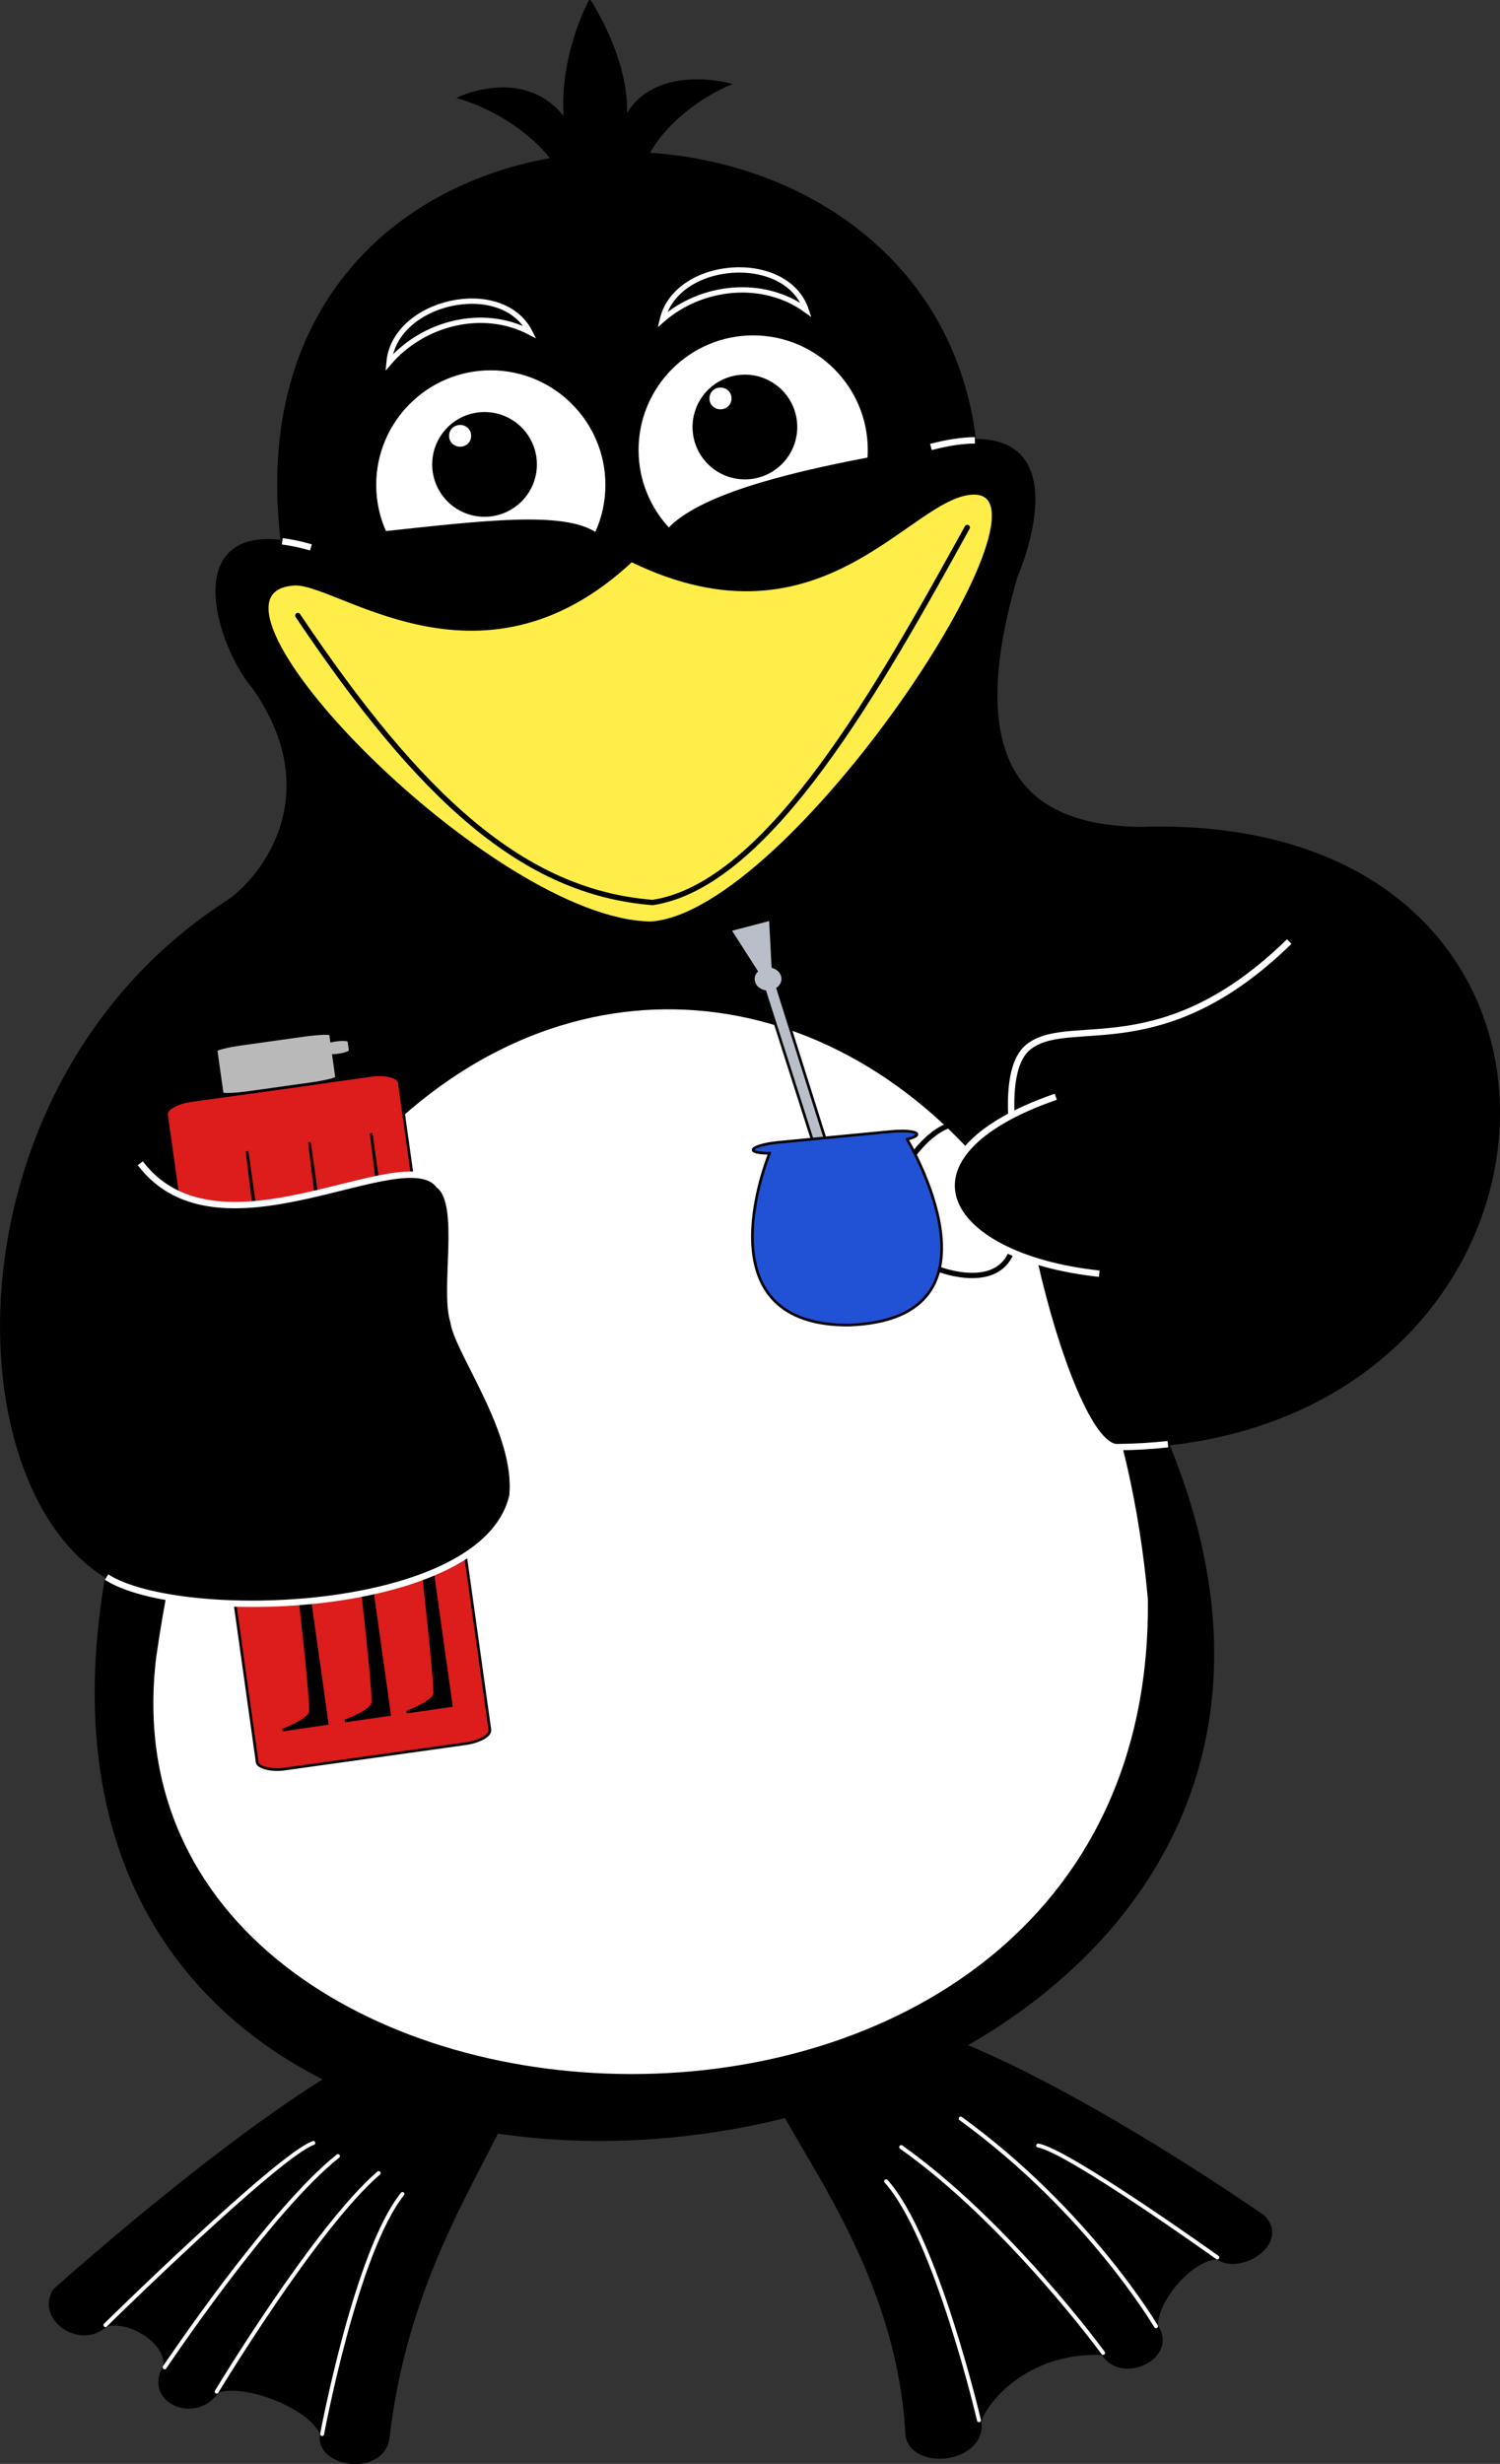<?xml version="1.0" encoding="UTF-8" standalone="no"?>
<!-- Created with Inkscape (http://www.inkscape.org/) -->
<svg
    xmlns:dc="http://purl.org/dc/elements/1.1/"
    xmlns:inkscape="http://www.inkscape.org/namespaces/inkscape"
    xmlns:xlink="http://www.w3.org/1999/xlink"
    xmlns:sodipodi="http://sodipodi.sourceforge.net/DTD/sodipodi-0.dtd"
    xmlns:cc="http://web.resource.org/cc/"
    xmlns:rdf="http://www.w3.org/1999/02/22-rdf-syntax-ns#"
    xmlns="http://www.w3.org/2000/svg"
    xmlns:svg="http://www.w3.org/2000/svg"
    xmlns:ns1="http://sozi.baierouge.fr"
    id="svg2"
    sodipodi:modified="true"
    viewBox="0 0 563.64 925.46"
    sodipodi:docbase="/home/juan/Desktop/dibujo_pingüino"
    inkscape:export-ydpi="120.00486"
    inkscape:export-xdpi="120.00486"
    version="1.0"
    inkscape:output_extension="org.inkscape.output.svg.inkscape"
    sodipodi:docname="dibujo.svg"
    inkscape:export-filename="/home/juan/Desktop/dibujo.png"
    inkscape:version="0.45"
    sodipodi:version="0.32"
  >
  <rect x="0" y="0" width="563.64" height="925.46" fill="#333333" stroke="none"/>
  <sodipodi:namedview
      id="base"
      bordercolor="#666666"
      inkscape:pageshadow="2"
      inkscape:window-y="27"
      pagecolor="#ffffff"
      inkscape:window-height="951"
      inkscape:zoom="0.79527802"
      inkscape:window-x="0"
      borderopacity="1.0"
      inkscape:current-layer="layer4"
      inkscape:cx="281.82089"
      inkscape:cy="462.73126"
      showguides="true"
      inkscape:guide-bbox="true"
      inkscape:window-width="1280"
      inkscape:pageopacity="0.0"
      inkscape:document-units="px"
  />
  <g
      id="layer4"
      inkscape:label="SVG_Patas"
      transform="translate(-124.11 -14.435)"
      inkscape:groupmode="layer"
      sodipodi:insensitive="true"
    >
    <g
        id="g3229"
      >
      <path
          id="path3221"
          style="fill-rule:evenodd;stroke:#000000;stroke-width:1.472px;fill:#000000"
          d="m163.77 887.67c-9.29 8.77-25.64-2.16-19.1-12.88 0 0 120.6-108.33 148.43-95.65l5.11-44.71 15.95 5.22-5.4 45.14c30.54 10.07-28.56 54.32-38.94 144.8-1.45 14.68-27.02 11.13-24.71-0.94-4.18-10.35-29.51-20.01-39.44-16.07-7.84 12-27.48 3.83-19.41-9.45 0.71-9.53-13.88-17.97-22.49-15.46z"
      />
      <g
          id="g3223"
          style="stroke:#ffffff;stroke-linecap:round"
        >
        <path
            id="path3219"
            sodipodi:nodetypes="cc"
            style="stroke:#ffffff;stroke-linecap:round;stroke-width:1.472px;fill:none"
            d="m245.15 928.7s12.72-68.37 30.19-90.18"
        />
        <path
            id="path3217"
            sodipodi:nodetypes="cc"
            style="stroke:#ffffff;stroke-linecap:round;stroke-width:1.472px;fill:none"
            d="m241.85 819.35c-13.34 4.74-78.13 68.42-78.13 68.42"
        />
        <path
            id="path3215"
            sodipodi:nodetypes="cc"
            style="stroke:#ffffff;stroke-linecap:round;stroke-width:1.472px;fill:none"
            d="m185.98 903.61s39.55-59.04 65.13-79.34"
        />
        <path
            id="path9057"
            sodipodi:nodetypes="cc"
            style="stroke:#ffffff;stroke-linecap:round;stroke-width:1.472px;fill:none"
            d="m266.41 830.65c-23.58 20.26-60.88 82.09-60.88 82.09"
        />
      </g
      >
    </g
    >
    <path
        id="path11007"
        sodipodi:nodetypes="ccccccccccc"
        style="fill-rule:evenodd;stroke:#000000;stroke-width:1.472px;fill:#000000"
        d="m581.6 862.4c8.55 6.05 26.72-5.66 17.1-15.28 0 0-128.98-90.14-162.48-71.97l-13.11-58.66-19.6 6.1 14.9 59.68c-27.31 8.79 42.24 61.75 46.67 146.8 1.89 12.91 29.22 9.98 27.05-5.24 1.79-6.6 17.05-26.79 46.47-25.59 6.65 11.59 28.03 1.61 19.82-10.16 0.22-11.05 14.49-25.93 23.18-25.68z"
    />
    <g
        id="g3255"
        style="stroke:#ffffff;fill:none"
      >
      <path
          id="path3249"
          style="stroke:#ffffff;stroke-linecap:round;stroke-width:1.472px;fill:none"
          d="m581.54 862.36s-56.3-40.26-67.34-42.04"
      />
      <path
          id="path3245"
          style="stroke:#ffffff;stroke-linecap:round;stroke-width:1.472px;fill:none"
          d="m538.61 898.2s-35.63-48.81-75.89-77.31"
      />
      <path
          id="path3241"
          style="stroke:#ffffff;stroke-linecap:round;stroke-width:1.472px;fill:none"
          d="m485.08 810.17c48.1 34.91 73.4 78.02 73.4 78.02"
      />
      <path
          id="path10036"
          style="stroke:#ffffff;stroke-linecap:round;stroke-width:1.472px;fill:none"
          d="m457.06 833.72c18.88 21.02 34.91 89.79 34.91 89.79"
      />
    </g
    >
  </g
  >
  <g
      id="layer2"
      inkscape:label="SVG_Cuerpo"
      transform="translate(-124.11 -14.435)"
      inkscape:groupmode="layer"
      sodipodi:insensitive="true"
    >
    <path
        id="path2240"
        style="fill-rule:evenodd;stroke:#000000;stroke-width:1px;fill:#000000"
        d="m357.44 71.938c-70.03 0.149-139.06 47.612-127.38 145.68l0.06 0.13c-38.04-4.64-23.8 39.77-10.71 54.97 27.94 39.85 3.57 71.18-9.5 80.16-105.08 67.55-104.01 218.21-45.79 253.87-56.68 327.93 520.47 245.32 398.85-49.87 162.48-17.65 172.53-237.65-10.75-231.35-38.17-0.72-68.56-18.38-46.22-94.65 0 0 22.64-51.32-15.56-51.07l-0.1 0.03 0.04-0.06c-8.59-71.29-71.16-107.97-132.94-107.84z"
    />
  </g
  >
  <g
      id="layer7"
      inkscape:label="SVG_Panza"
      transform="translate(-124.11 -14.435)"
      inkscape:groupmode="layer"
      sodipodi:insensitive="true"
    >
    <path
        id="path12901"
        sodipodi:nodetypes="ccc"
        style="fill-rule:evenodd;stroke:#000000;stroke-width:1px;fill:#ffffff"
        d="m555.93 615.02c-25.28-282.28-324.96-316.81-373.6 21.67-24.69 201.7 376.5 224.92 373.6-21.67z"
    />
  </g
  >
  <g
      id="layer6"
      inkscape:label="SVG_Mate_Termo"
      transform="translate(-124.11 -14.435)"
      inkscape:groupmode="layer"
      sodipodi:insensitive="true"
    >
    <path
        id="path5114"
        sodipodi:nodetypes="ccc"
        style="stroke:#000000;stroke-width:2;fill:none"
        d="m467.42 448.12s22-31.65 35.44 9.03c13.98 50.3-26.67 33.77-26.67 33.77"
    />
    <path
        id="path6085"
        style="fill-rule:evenodd;stroke:#000000;stroke-width:1px;fill:#babec8"
        d="m413.59 359.75l-15.18 3.97 9.93 15.5c-0.71 0.81-1.15 1.8-1.15 2.9 0 2.34 1.86 4.29 4.37 4.76l18.25 57.15 4.66-0.94-18.13-57.34c1.16-0.89 1.91-2.18 1.91-3.63 0-2.11-1.55-3.9-3.72-4.56l-0.94-17.81z"
    />
    <path
        id="path5108"
        style="fill-rule:evenodd;stroke:#000000;stroke-width:1px;fill:#2151d4"
        d="m462.53 439.25c-1.18 0.01-2.49 0.09-3.84 0.22l-41.97 4.03c-5.42 0.52-9.7 1.8-9.6 2.88 0.08 0.8 2.62 1.26 6.16 1.21-2.53 6.38-24.28 64.83 29.75 64.57 62.59-2.2 21.97-69.72 21.97-69.72l-0.41 0.03c2.51-0.59 4.13-1.34 4.07-2-0.08-0.81-2.59-1.26-6.13-1.22z"
    />
    <rect
        id="rect7063"
        style="stroke:#000000;stroke-linecap:round;fill:#dd1c1c"
        transform="rotate(-7.973)"
        rx="9.826"
        ry="3.905"
        height="253.5"
        width="88.282"
        y="450.89"
        x="124.8"
    />
    <path
        id="rect7065"
        style="stroke:#000000;stroke-linecap:round;fill:#b9b9b9"
        d="m214.92 406.6c-5.39 0.76-9.69 1.82-9.61 2.39l2.27 16.15c0.07 0.56 4.5 0.41 9.89-0.34l23.55-3.3c5.39-0.76 9.65-1.82 9.57-2.38l-1.15-8.24c0.54-0.02 1.11-0.06 1.72-0.14 2.6-0.37 4.64-1.12 4.56-1.68l-0.51-3.59c-0.08-0.56-2.24-0.73-4.84-0.36-0.61 0.08-1.17 0.18-1.7 0.3l-0.34-2.45c-0.08-0.56-4.47-0.41-9.86 0.34l-23.55 3.3z"
    />
    <path
        id="path7070"
        sodipodi:nodetypes="ccccc"
        style="fill-rule:evenodd;stroke:#000000;stroke-width:1px;fill:#000000"
        d="m263.57 440.09l30.11 214.99-16.75 2.43s10.74-3.87 10.51-7.27c0.38-13.66-23.87-210.15-23.87-210.15z"
    />
    <use
        id="use9016"
        xlink:href="#path7070"
        transform="translate(-23.198 3.347)"
        height="1052.362"
        width="744.094"
        y="0"
        x="0"
    />
    <use
        id="use9018"
        xlink:href="#path7070"
        transform="translate(-46.639 6.732)"
        height="1052.362"
        width="744.094"
        y="0"
        x="0"
    />
  </g
  >
  <g
      id="layer3"
      inkscape:label="SVG_Manos"
      transform="translate(-124.11 -14.435)"
      inkscape:groupmode="layer"
      sodipodi:insensitive="true"
    >
    <path
        id="path2211"
        style="fill-rule:evenodd;stroke:#ffffff;stroke-width:2.4;fill:#000000"
        d="m164.15 606.8c27.51 17.65 141.95 14.65 152.49-30.38 2.59-23.69-20.53-54.21-22.11-65.48-3.96-12.47 3.74-44.21-5.48-51.33-13.34-17.41-82.59 30.81-112.23-8.24"
    />
    <path
        id="path4273"
        sodipodi:nodetypes="cccccc"
        style="fill-rule:evenodd;stroke:#ffffff;stroke-width:2.4;fill:#000000"
        d="m562.97 556.89c-6.07 0.66-12.36 1.03-18.86 1.1-10.08 0.55-23.27-33.87-31.43-70.08-8.17-36.21-8.02-39.99-8.57-54.85s2.28-22.69 7.29-26.01c15.8-10.9 49.75 7.35 97.15-38.96"
    />
    <path
        id="path2244"
        style="fill-rule:evenodd;stroke:#ffffff;stroke-width:2.4;fill:#000000"
        d="m537.18 492.85c-60.48-6.54-79.54-44.68-16.35-66.47"
    />
  </g
  >
  <g
      id="layer5"
      inkscape:label="SVG_Cara"
      transform="translate(-124.11 -14.435)"
      inkscape:groupmode="layer"
      sodipodi:insensitive="true"
    >
    <path
        id="path12948"
        sodipodi:nodetypes="ccccc"
        style="fill-rule:evenodd;stroke:#000000;stroke-width:1px;fill:#ffed49"
        d="m233.81 233.95c15.29-2.68 69.95 44.97 127.59-8.92 72.54 35.32 105.2-25.84 129.06-25.31 34.39 1.02-69.22 157.56-121.64 161.33-59.67-0.4-178.31-122.92-135.01-127.1z"
    />
    <path
        id="path2174"
        sodipodi:nodetypes="ccc"
        style="stroke:#000000;stroke-linecap:round;stroke-width:2;fill:none"
        d="m236.02 245.63c45.85 68.34 84.62 103.98 133.33 107.8 43.95-6.71 85.61-81.91 118.22-140.86"
    />
    <path
        id="path3147"
        style="stroke:#000000;stroke-linecap:round;fill:#ffffff"
        d="m308.53 153.03c-24.05 0-43.56 19.52-43.56 43.56 0 6.36 1.39 12.4 3.84 17.85 36.76-3.92 67.18-7.69 79.22 0.53 2.61-5.59 4.06-11.81 4.06-18.38 0-24.04-19.51-43.56-43.56-43.56z"
    />
    <path
        id="path4118"
        style="stroke:#000000;stroke-linecap:round;fill:#ffffff"
        d="m407.12 139.91c-24.04 0-43.56 19.51-43.56 43.56 0 11.54 4.52 22.01 11.85 29.81 11.41-12.16 42.04-20.27 75.15-26.56 0.08-1.07 0.13-2.16 0.13-3.25 0-24.05-19.52-43.56-43.57-43.56z"
    />
    <path
        id="path4124"
        sodipodi:nodetypes="ccc"
        style="stroke:#ffffff;stroke-width:2;fill:none"
        d="m270.28 150.63c12.71-14.81 35.02-20.72 52.93-11.43-10.52-20.75-50.91-11.83-52.93 11.43z"
    />
    <path
        id="path4126"
        sodipodi:nodetypes="ccc"
        style="stroke:#ffffff;stroke-width:2;fill:none"
        d="m372.99 134.52c14.72-12.82 37.65-15.44 54.03-3.64-7.4-22.05-48.66-19.08-54.03 3.64z"
    />
    <g
        id="g16804"
        transform="translate(-1.277 -.511)"
      >
      <path
          id="path4120"
          sodipodi:rx="8.4449921"
          sodipodi:ry="8.4449921"
          style="stroke:#000000;stroke-linecap:round;fill:#000000"
          sodipodi:type="arc"
          d="m306.43 187.62a8.445 8.445 0 1 1 -16.89 0 8.445 8.445 0 1 1 16.89 0z"
          transform="matrix(2.199 0 0 2.199 -347.81 -223.19)"
          sodipodi:cy="187.62181"
          sodipodi:cx="297.98758"
      />
      <path
          id="path16802"
          sodipodi:rx="3.129076"
          sodipodi:ry="2.9375"
          style="stroke:#ffffff;stroke-linecap:round;stroke-width:2;fill:#ffffff"
          sodipodi:type="arc"
          d="m299.11 169.84a3.129 2.938 0 1 1 -6.25 0 3.129 2.938 0 1 1 6.25 0z"
          transform="translate(2.299 8.812)"
          sodipodi:cy="169.83504"
          sodipodi:cx="295.98505"
      />
    </g
    >
    <use
        id="use16808"
        xlink:href="#g16804"
        transform="translate(97.832 -14.049)"
        height="1052.362"
        width="744.094"
        y="0"
        x="0"
    />
    <path
        id="path16812"
        sodipodi:nodetypes="cccccccc"
        style="fill-rule:evenodd;stroke:#000000;stroke-width:1px;fill:#000000"
        d="m362.05 90.023c2.51-30.538 35.77-43.924 35.77-43.924s-28.03-7.529-38.69 12.759c1.6-21.297-13.39-43.923-13.39-43.923s-11.5 21.334-9.2 44.76c-14.64-20.289-39.53-8.576-39.53-8.576s33.88 9.203 43.5 39.74l21.54-0.836z"
    />
    <path
        id="path2242"
        style="stroke:#ffffff;stroke-width:2.4;fill:none"
        d="m240.95 220.04c-3.98-1.14-7.56-1.88-10.77-2.28"
    />
    <path
        id="path4271"
        style="stroke:#ffffff;stroke-width:2.4;fill:none"
        d="m473.92 182.32c6.47-1.69 11.93-2.46 16.51-2.49"
    />
  </g
  >
</svg
>
